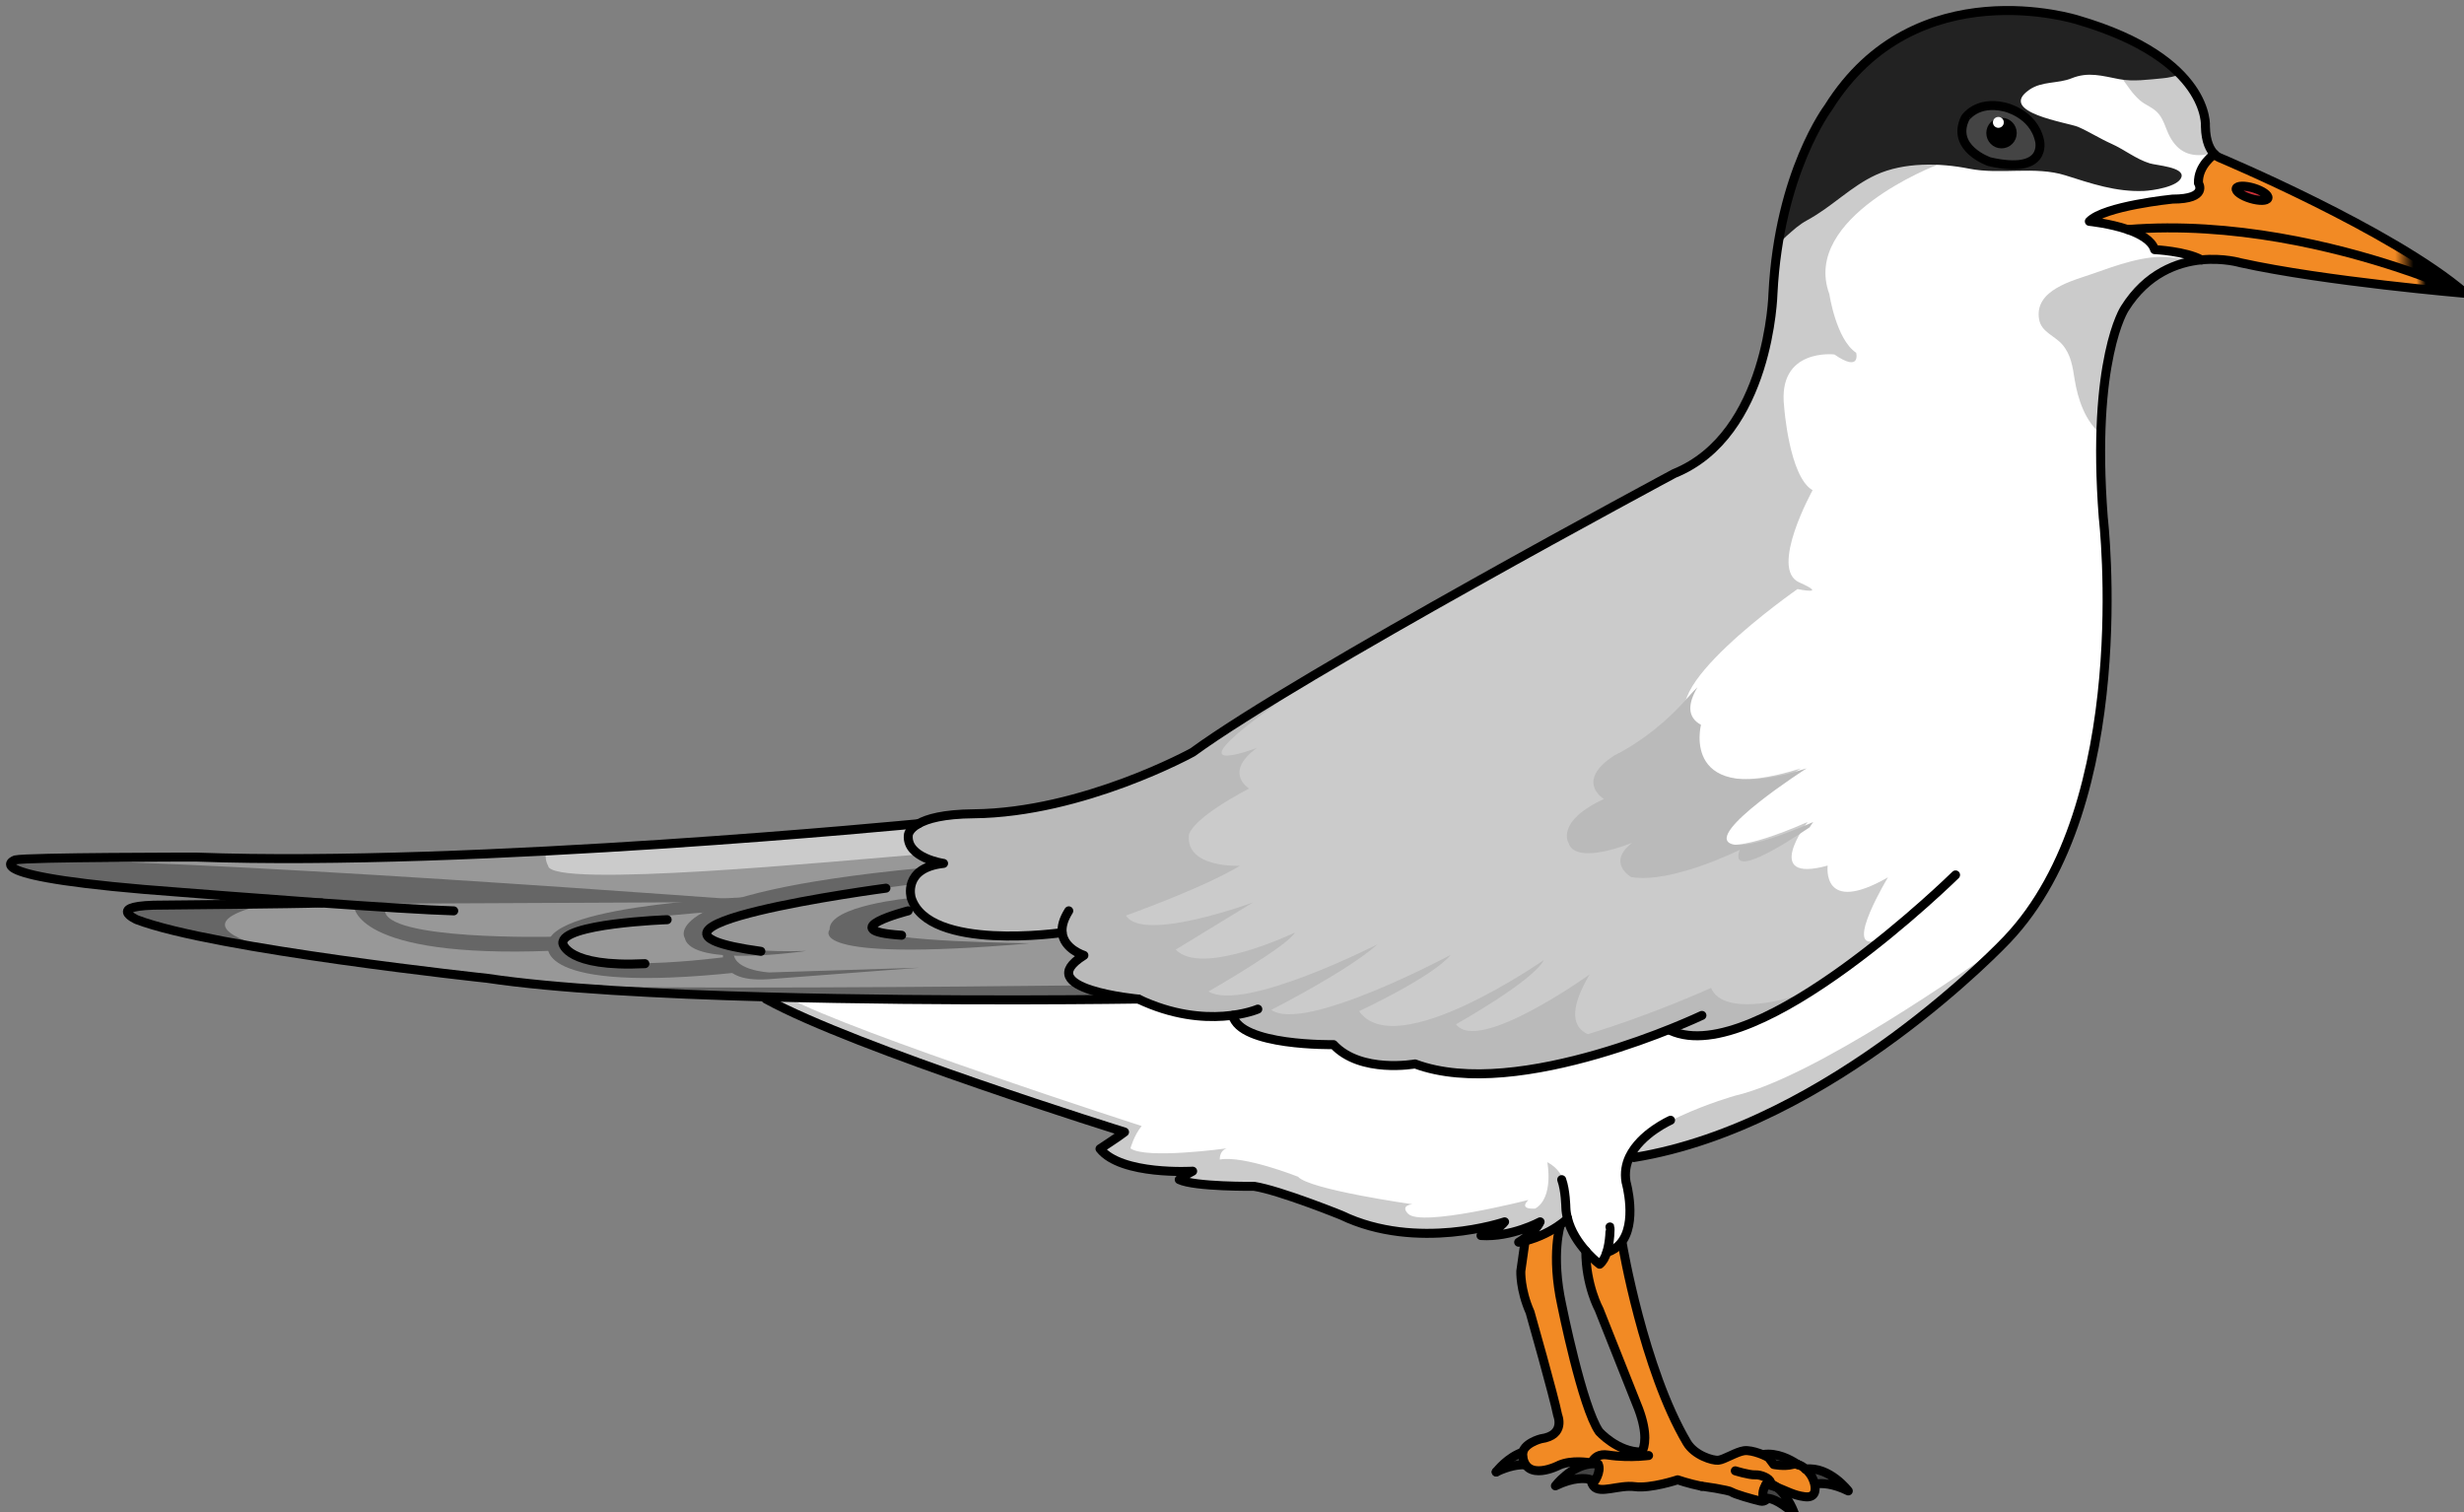 <?xml version="1.0" encoding="utf-8"?>
<!-- Generator: Adobe Illustrator 16.0.0, SVG Export Plug-In . SVG Version: 6.00 Build 0)  -->
<!DOCTYPE svg PUBLIC "-//W3C//DTD SVG 1.1//EN" "http://www.w3.org/Graphics/SVG/1.1/DTD/svg11.dtd">
<svg version="1.1" id="Layer_3" xmlns="http://www.w3.org/2000/svg" xmlns:xlink="http://www.w3.org/1999/xlink" x="0px" y="0px"
	 width="273.771px" height="168.025px" viewBox="0 0 273.771 168.025" enable-background="new 0 0 273.771 168.025"
	 xml:space="preserve">
<rect x="0" y="0" width="273.771" height="168.025" fill="#808080" stroke="none"/>
<g>
	<path fill="#FFFFFF" d="M176.335,138.998c-0.789-0.894-1.682-2.175-2.04-3.664c0.015,0.074-0.284,0.358-0.818,0.73
		c-0.819,0.595-2.28,1.415-3.934,1.816c-0.208,0.06-0.446,0.105-0.669,0.134c0,0,1.861-1.101,2.383-2.264
		c0,0-3.203,1.743-6.569,1.52c0,0,1.862-0.521,2.621-1.52c0,0-9.696,3.321-18.155-0.744c0,0-6.822-2.757-9.668-3.203
		c0,0-6.583,0.075-8.325-0.744c0,0,0.506-0.447,1.489-0.938c0,0-7.938,0.491-10.293-2.487c0,0,2.102-1.371,2.727-1.862
		c0,0-29.908-9.309-39.843-14.775v-0.238c20.525,0.566,41.377,0.238,41.377,0.238s-12.094-1.088-6.048-4.854
		c0,0-2.218-0.686-2.413-2.533h-0.015c0,0-14.834,2.175-16.756-3.843c0,0-0.998-3.336,3.589-3.843c0,0-4.095-0.58-3.916-3.098
		c0-0.015,0-0.686,1.132-1.312c0.968-0.551,2.771-1.072,6.137-1.102c12.153-0.12,24.322-6.837,24.322-6.837
		c11.916-8.698,53.502-30.966,53.502-30.966c10.619-4.29,10.978-20.018,10.978-20.018c0.685-13.437,6.151-20.644,6.151-20.644
		c9.681-15.506,27.719-9.728,27.719-9.728c14.805,4.335,14.18,11.842,14.18,11.842c0.029,1.728,0.551,2.62,0.998,3.067
		c0,0-1.848,1.236-1.772,3.218c0,0,1.161,1.773-2.89,1.773c0,0-7.596,0.759-9.236,2.473c0,0,2.251,0.222,4.261,0.907
		c1.399,0.491,2.682,1.207,2.994,2.234c0,0,3.425,0.164,5.198,1.133c-2.68,0.268-6.063,1.489-8.519,5.406
		c0,0-3.74,5.615-2.384,23.235c0,0,3.709,31.77-10.709,46.89c0,0-19.395,20.642-41.452,24.203l-0.477-0.076
		c-0.388,0.82-0.565,1.759-0.388,2.802c0,0,1.311,4.603-0.625,6.837c-0.373,0.432-0.864,0.772-1.521,0.983
		c-0.179,0.549-0.431,1.025-0.788,1.31c0,0-0.581-0.432-1.281-1.177C176.498,139.191,176.424,139.103,176.335,138.998z
		 M226.753,15.656c-0.671-3.099-3.902-3.769-3.902-3.769c-3.098-0.73-4.363,1.223-4.363,1.223c-1.638,3.38,2.695,4.854,2.695,4.854
		C227.691,19.454,226.753,15.656,226.753,15.656z"/>
	<path fill="#CBCBCB" d="M192.799,121.726c8.694-1.996,26.065-14.183,30.012-17.006c-2.524,2.588-20.681,20.579-41.143,23.883
		l-0.477-0.076c-0.152,0.32-0.26,0.665-0.338,1.02C180.409,125.238,192.799,121.726,192.799,121.726z"/>
	<path fill="#CBCBCB" d="M85.24,110.758c0.749,0.021,1.498,0.039,2.248,0.059c7.422,3.974,39.358,14.286,39.358,14.286
		c-0.86,1.05-1.243,2.482-1.243,2.482c1.719,1.243,10.695,0,10.695,0c-0.859,0.287-0.763,1.241-0.763,1.241
		c2.673-0.478,8.689,1.911,8.689,1.911c1.243,1.432,12.701,3.057,12.701,3.057c-1.433,0.19-0.477,1.05-0.477,1.05
		c1.432,1.527,13.369-1.527,13.369-1.527c-1.146,1.146,0.764,0.955,0.764,0.955c2.101-1.24,1.337-5.157,1.337-5.157
		c2.483,1.337,1.909,3.725,1.909,3.725c-0.047,0.813,0.168,1.813,0.395,2.615c-0.114,0.13-0.367,0.346-0.747,0.61
		c-0.819,0.595-2.28,1.415-3.934,1.816c-0.208,0.06-0.446,0.105-0.669,0.134c0,0,1.861-1.101,2.383-2.264
		c0,0-3.203,1.743-6.569,1.52c0,0,1.862-0.521,2.621-1.52c0,0-9.696,3.321-18.155-0.744c0,0-6.822-2.757-9.668-3.203
		c0,0-6.583,0.075-8.325-0.744c0,0,0.506-0.447,1.489-0.938c0,0-7.938,0.491-10.293-2.487c0,0,2.102-1.371,2.727-1.862
		c0,0-29.908-9.309-39.843-14.775V110.758z"/>
	<path fill="#444444" d="M199.443,162.589c0,0-2.188-1.373-3.259-0.768l0.814,0.955l1.257-0.117L199.443,162.589z"/>
	<path fill="#444444" d="M166.25,163.529c1.385-0.655,2.442-0.819,3.187-0.788l-0.342-0.92l-0.628-0.163l-0.838,0.443
		C167.629,162.102,166.151,163.002,166.25,163.529z"/>
	<path fill="#989898" d="M102.054,91.514c0,0-49.51,4.842-80.252,3.71c0,0-18.752,0-20.108,0.313c0,0-5.406,1.876,18.439,3.604
		c0,0,7.746,0.611,15.61,1.178c-2.637,0.104-17.531,0.238-17.531,0.238c-6.777-0.031-3.009,1.623-3.009,1.623
		c8.52,3.261,38.92,6.51,38.92,6.51c7.566,1.131,19.214,1.757,30.98,2.069c20.524,0.566,41.378,0.238,41.378,0.238
		s-12.095-1.088-6.049-4.854c0,0-2.219-0.686-2.412-2.533h-0.015c0,0-14.835,2.175-16.757-3.843c0,0-0.998-3.336,3.59-3.843
		c0,0-4.097-0.58-3.918-3.098C100.921,92.811,100.921,92.14,102.054,91.514z"/>
	<path fill="#666666" d="M61.358,104.071c0,0-18.809,0.443-18.585-3.006l-3.449-0.444c0,0-0.111,5.897,22.034,5.009V104.071z"/>
	<path fill="#666666" d="M81.008,106.287c-0.373,0-16.709,2.394-18.471-1.474c0,0-2.01-2.25,18.098-3.615l4.22-1.614
		c0,0-23.954,0.745-23.954,5.337c0,0-1.985,5.584,21.224,3.103L81.008,106.287z"/>
	<path fill="#666666" d="M102.152,107.514l-16.686,0.526c0,0-4.434-0.225-3.908-2.555l-1.054-0.527c0,0-1.653,4.284,4.886,3.834
		L102.152,107.514z"/>
	<path fill="#666666" d="M114.298,104.819c0.525-0.046-16.75-0.128-17.135-1.663c0,0-1.153-0.896,4.858-2.174l-0.772-1.217
		c0,0-9.201,0.833-9.073,3.519C92.176,103.284,88.978,106.993,114.298,104.819z"/>
	<path fill="#666666" d="M101.449,98.242c0,0-23.458,2.755-22.794,5.889c0,0,1.234,1.802,10.923,1.52c0,0-12.728,1.898-13.487-1.425
		c0,0-3.514-4.938,26.309-7.788C102.399,96.438,101.544,97.577,101.449,98.242z"/>
	<path fill="#CBCBCB" d="M100.921,92.825c-0.068,0.955,0.481,1.63,1.186,2.102c-8.855,0.712-41.014,3.846-41.213,1.248
		c0,0-0.438-0.699-0.2-1.627c22.015-1.143,41.36-3.034,41.36-3.034C100.921,92.14,100.921,92.811,100.921,92.825z"/>
	<path fill="#CBCBCB" d="M245.306,17.136c-1.914,0.359-3.299-0.234-4.229-1.972c-0.453-0.849-0.63-1.802-1.248-2.536
		c-0.591-0.701-1.421-0.91-2.09-1.5c-1.698-1.498-2.118-3.569-4.451-4.429l3.02-2.517c9.325,4.314,8.872,9.88,8.872,9.88
		c0.028,1.632,0.494,2.505,0.921,2.974C245.839,17.056,245.575,17.084,245.306,17.136z"/>
	<path fill="#CBCBCB" d="M136.183,112.878c0,0-5.834,0.357-10.097-1.723c0,0-0.395-0.048-0.99-0.142
		c0.838-0.01,1.303-0.018,1.303-0.018s-12.095-1.088-6.048-4.854c0,0-2.219-0.686-2.413-2.533h-0.016c0,0-0.229,0.033-0.633,0.081
		c-0.017-0.07-0.051-0.138-0.06-0.21c0,0-3.108,0.371-4.949,0.511c-4.413,0.016-9.986-0.693-11.114-4.225
		c0,0-0.998-3.336,3.59-3.843c0,0-4.096-0.58-3.917-3.098c0-0.015,0-0.686,1.132-1.312c0.968-0.551,2.771-1.072,6.137-1.102
		c12.154-0.12,24.322-6.837,24.322-6.837c11.916-8.698,53.502-30.966,53.502-30.966c10.619-4.29,10.978-20.018,10.978-20.018
		c0.295-5.791,1.479-10.417,2.729-13.817c4.57-1.573,9.38-2.91,11.996-2.664l3.538,2.234c0,0-15.082,5.771-11.916,14.336
		c0,0,0.744,5.027,2.979,6.517c0,0,0.558,2.234-2.422,0.186c0,0-6.329-0.744-5.585,5.772c0,0,0.559,7.818,3.165,9.309
		c0,0-4.841,8.75-1.489,10.24c3.352,1.489-0.186,0.744-0.186,0.744s-17.129,11.916-11.357,15.082c0,0-2.421,9.309,11.729,4.84
		c0,0-11.356,7.262-8.378,8.378c0,0,1.49,0.931,9.123-2.42c0,0-5.213,6.889,2.234,4.841c0,0-0.745,5.585,6.702,1.303
		c0,0-4.84,8.006-1.489,7.075c0,0-14.944,13.32-23.464,9.851c0,0-20.342,7.971-28.228,3.808c0,0-6.315,0.806-9.056-2.144
		C147.536,116.062,138.466,116.734,136.183,112.878z"/>
	<path fill="#222222" d="M229.479,19.481c2.822,0.888,5.615,1.868,8.74,1.731c0.912-0.04,3.785-0.444,4.151-1.521
		c0.383-1.123-2.761-1.31-3.507-1.54c-1.539-0.475-2.813-1.53-4.267-2.179c-1.3-0.581-2.427-1.316-3.695-1.872
		c-1.083-0.473-9.11-1.613-5.402-4.144c1.403-0.958,3.156-0.645,4.671-1.257c1.85-0.748,3.369-0.273,5.301,0.097
		c1.54,0.297,3.276,0.039,4.813-0.097c0.702-0.063,1.346-0.212,1.937-0.431c-2.011-2.069-5.462-4.313-11.393-6.05
		c0,0-18.037-5.778-27.719,9.728c0,0-4.072,5.387-5.625,15.51c0.285-0.408,0.542-0.828,1.002-1.226
		c0.854-0.735,1.336-1.233,2.374-1.801c2.722-1.485,4.801-3.727,7.575-5c3.084-1.417,7.064-1.345,10.335-0.692
		C222.265,19.437,226.103,18.42,229.479,19.481z M221.013,17.965c0,0-4.334-1.475-2.695-4.854c0,0,1.265-1.953,4.363-1.223
		c0,0,3.232,0.67,3.903,3.769C226.584,15.656,227.521,19.454,221.013,17.965z"/>
	<g>
		<path fill="#666666" d="M1.459,95.648c15.434-0.642,84.054,4.556,84.054,4.556l-53.87,0.248c0,0,0.088-0.021,0.234-0.053
			c1.772-0.028,3.204-0.057,3.866-0.082c-0.896-0.064-1.79-0.13-2.672-0.195c-0.571,0.019-0.868,0.215-1.481-0.107
			c-6.227-0.462-11.457-0.875-11.457-0.875C-0.271,97.661,0.742,96.075,1.459,95.648z"/>
		<path fill="#666666" d="M85.104,110.758c-8.512-0.227-16.953-0.616-23.84-1.244c13.882,0.4,44.642,0.121,58.69-0.036
			c2.178,1.126,6.527,1.519,6.527,1.519S105.628,111.324,85.104,110.758z"/>
		<path fill="#666666" d="M18.212,100.556c0,0,6.289-0.057,11.419-0.125c-7.248,1.661-5.188,3.496,0.618,5.077
			c-6.214-1.012-12.014-2.168-15.046-3.329C15.203,102.179,11.435,100.524,18.212,100.556z"/>
	</g>
	<path fill="#BABABA" d="M105.387,95.923c0,0-4.096-0.58-3.917-3.098c0-0.015,0-0.686,1.132-1.312
		c0.969-0.551,2.771-1.072,6.137-1.102c12.154-0.12,24.323-6.837,24.323-6.837c2.27-1.655,5.617-3.805,9.544-6.197
		c0.063,0.108,0.106,0.184,0.106,0.184c-13.678,9.606-3.056,5.53-3.056,5.53c-3.783,2.763-0.873,4.512-0.873,4.512
		c-6.839,3.637-6.693,5.238-6.693,5.238c-0.291,3.64,5.674,3.348,5.674,3.348c-4.075,2.474-12.659,5.528-12.659,5.528
		c1.891,3.056,14.116-1.455,14.116-1.455c-0.728,0.438-8.587,5.24-8.587,5.24c2.91,3.056,13.242-1.893,13.242-1.893
		c-0.729,1.455-9.604,6.548-9.604,6.548c3.93,2.329,18.772-5.239,18.772-5.239c-3.201,2.911-11.788,7.277-11.788,7.277
		c3.639,2.62,19.938-6.111,19.938-6.111c-2.036,2.474-10.187,6.257-10.187,6.257c4.075,5.821,20.519-5.675,20.519-5.675
		c-1.164,2.328-9.751,7.13-9.751,7.13c2.475,3.346,14.844-5.53,14.844-5.53c-2.41,4.074-1.806,5.902-0.196,6.63
		c7.245-2.196,13.688-5.137,13.688-5.137c1.336,3.231,8.87,1.529,12.374-0.327c-5.087,3.389-12.126,6.965-17.033,4.965
		c0,0-1.022,0.399-2.689,0.972l-0.001,0.001c-0.038,0.014-0.084,0.027-0.123,0.041c-0.275,0.095-0.568,0.193-0.876,0.295
		c-0.088,0.029-0.172,0.058-0.265,0.087c-0.36,0.12-0.742,0.241-1.143,0.368c-0.09,0.029-0.184,0.057-0.275,0.086
		c-0.361,0.113-0.735,0.229-1.122,0.345c-0.083,0.024-0.163,0.05-0.248,0.074c-0.441,0.131-0.897,0.264-1.366,0.396
		c-0.117,0.031-0.235,0.063-0.354,0.097c-0.434,0.121-0.875,0.24-1.326,0.358c-0.066,0.018-0.132,0.034-0.199,0.053
		c-0.493,0.126-0.995,0.25-1.503,0.37c-0.139,0.033-0.276,0.065-0.415,0.098c-0.52,0.12-1.044,0.238-1.573,0.35
		c-0.04,0.006-0.08,0.016-0.122,0.024c-0.496,0.102-0.994,0.196-1.494,0.286c-0.14,0.024-0.277,0.051-0.417,0.074
		c-0.528,0.092-1.055,0.178-1.579,0.252c-0.091,0.014-0.18,0.022-0.27,0.034c-0.464,0.063-0.923,0.118-1.382,0.165
		c-0.126,0.013-0.25,0.025-0.373,0.037c-0.516,0.05-1.026,0.087-1.527,0.111c-0.107,0.005-0.213,0.008-0.32,0.012
		c-0.439,0.016-0.871,0.023-1.299,0.019c-0.095-0.001-0.193,0-0.289-0.001c-0.482-0.013-0.949-0.038-1.406-0.079
		c-0.107-0.01-0.21-0.023-0.315-0.035c-0.414-0.043-0.815-0.102-1.204-0.174c-0.057-0.012-0.115-0.02-0.17-0.03
		c-0.422-0.084-0.823-0.193-1.211-0.32c-0.092-0.028-0.18-0.061-0.27-0.09c-0.387-0.138-0.759-0.287-1.101-0.468
		c0,0-6.315,0.806-9.057-2.144c0,0-9.068,0.673-11.353-3.184c0,0-0.022,0.003-0.067,0.004c-0.019,0.001-0.046,0.003-0.075,0.003
		c-0.042,0.002-0.085,0.004-0.146,0.006c-0.037,0.001-0.078,0.002-0.12,0.002c-0.071,0.003-0.145,0.005-0.231,0.007
		c-0.055,0-0.11,0-0.169,0.001c-0.094,0-0.192,0.002-0.3,0c-0.071,0-0.141,0-0.217-0.001c-0.116-0.002-0.238-0.004-0.366-0.008
		c-0.08-0.001-0.157-0.005-0.241-0.006c-0.146-0.005-0.302-0.014-0.458-0.02c-0.079-0.003-0.153-0.009-0.234-0.013
		c-0.198-0.01-0.405-0.024-0.616-0.042c-0.05-0.004-0.098-0.005-0.147-0.01c-2.001-0.168-4.553-0.596-6.708-1.646
		c0,0-0.394-0.048-0.988-0.142c0.838-0.01,1.303-0.018,1.303-0.018s-12.096-1.088-6.049-4.854c0,0-2.218-0.686-2.413-2.533h-0.015
		c0,0-0.139,0.021-0.384,0.052c-0.003-0.02-0.012-0.033-0.014-0.052h-0.015c0,0-0.086,0.014-0.235,0.032
		c-0.017-0.054-0.039-0.106-0.045-0.161c0,0-3.052,0.363-4.899,0.506c-0.066,0.001-0.133,0.003-0.201,0.003
		c-4.39,0-9.85-0.73-10.963-4.223C101.798,99.766,100.8,96.43,105.387,95.923z"/>
	<path fill="#CBCBCB" d="M233.563,48.324c-1.879-1.421-2.707-4.017-3.049-6.148c-0.227-1.428-0.402-2.773-1.381-3.905
		c-0.84-0.972-2.332-1.378-2.573-2.793c-0.561-3.283,3.76-4.294,5.961-5.067c2.614-0.919,5.791-2.11,8.564-1.836
		c0.642,0.063,1.71,0.182,2.641,0.438c-2.484,0.462-5.355,1.821-7.513,5.263C236.213,34.274,233.829,37.884,233.563,48.324z"/>
	<path fill="#F28A24" d="M273.938,32.592c0,0-18.439-8.624-37.534-7.091c1.398,0.491,2.681,1.207,2.992,2.234
		c0,0,3.427,0.164,5.199,1.133c2.474-0.238,4.35,0.327,4.35,0.327C258.282,31.265,273.938,32.592,273.938,32.592z"/>
	
		<linearGradient id="SVGID_1_" gradientUnits="userSpaceOnUse" x1="92.745" y1="31.165" x2="94.909" y2="31.328" gradientTransform="matrix(-1 0 0 1 363.406 0)">
		<stop  offset="0.538" style="stop-color:#000000"/>
		<stop  offset="1" style="stop-color:#F28A24"/>
	</linearGradient>
	<path fill="url(#SVGID_1_)" d="M273.938,32.592c0,0-1.964-0.167-4.907-0.473c-0.811-1.263-2.327-2.285-2.389-2.326
		C271.154,31.293,273.938,32.592,273.938,32.592z"/>
	<path fill="#F28A24" d="M241.377,22.121c0,0-7.596,0.759-9.234,2.473c0,0,2.25,0.222,4.261,0.907
		c19.095-1.533,37.534,7.091,37.534,7.091c-8.103-7-27.332-15.074-27.332-15.074s-0.254-0.09-0.566-0.388
		c0,0-1.848,1.236-1.772,3.218C244.267,20.348,245.428,22.121,241.377,22.121z"/>
	
		<linearGradient id="SVGID_2_" gradientUnits="userSpaceOnUse" x1="89.469" y1="29.846" x2="97.681" y2="29.846" gradientTransform="matrix(-1 0 0 1 363.406 0)">
		<stop  offset="0.704" style="stop-color:#000000"/>
		<stop  offset="0.952" style="stop-color:#F28A24"/>
	</linearGradient>
	<path fill="url(#SVGID_2_)" d="M266.642,29.793c-0.002,0-0.009-0.005-0.009-0.005c-1.109-1.082-1.01-2.043-0.7-2.688
		c3.063,1.798,5.908,3.68,8.005,5.492C273.938,32.592,271.154,31.293,266.642,29.793z"/>
	<path fill="#F28A24" d="M177.674,159.046c-1.877-2.695-4.156-14.076-4.156-14.076c-1.221-5.614-0.149-8.876-0.149-8.876
		l-0.029-0.029c-0.818,0.595-2.278,1.415-3.933,1.816l0.03,0.09l-0.462,3.262c0,0-0.089,2.04,1.028,4.559
		c0,0,2.695,9.486,3.066,11.438c0,0,0.94,2.233-1.861,2.621c0,0-2.055,0.507-2.055,1.787h0.016c0.282,3.144,4.096,1.133,4.096,1.133
		c1.385-0.596,3.217-0.283,3.426-0.254l-0.015,0.134c0.059,0,0.134-0.015,0.194-0.015l-0.017-0.148
		c0.284-0.582,0.835-0.982,1.787-0.835c1.356,0.21,2.593,0.194,3.427,0.149c0,0,0.164-0.118,0.343-0.432l-0.046-0.045
		C179.685,161.325,177.674,159.046,177.674,159.046z"/>
	<path fill="#444444" d="M172.817,165.077c1.981-0.967,3.351-0.878,3.947-0.684c0.238,0.075,0.358,0.179,0.343,0.224
		c-0.059,0.179,0.879-1.117,0.462-1.967c-0.239-0.029-0.478-0.029-0.699-0.015c-0.061,0-0.136,0.015-0.194,0.015
		C174.457,162.92,172.817,165.077,172.817,165.077z"/>
	<path fill="#444444" d="M196.768,165.034c-0.193-0.045-0.355-0.075-0.551-0.09c-0.462,0.655-0.387,1.444-0.223,1.489
		c0.074,0.015,0.148,0.015,0.254,0.015c0.431,0.031,1.176,0.075,3.143,1.744c0,0-0.655-1.938-1.952-2.949
		C197.215,165.169,196.992,165.094,196.768,165.034z"/>
	<path fill="#444444" d="M205.362,165.645c0,0-2.085-2.74-4.736-2.429c0.297,0.27,0.536,0.582,0.685,0.851
		c0.104,0.192,0.237,0.506,0.314,0.833l0.043-0.015C202.37,164.751,203.635,164.796,205.362,165.645z"/>
	<path fill="#F28A24" d="M176.75,164.452c0.074,0.27,0.18,0.507,0.313,0.671c0.7,0.879,2.814-0.179,4.572,0.046
		c1.773,0.238,4.767-0.76,4.767-0.76s1.191,0.416,2.652,0.714c0,0,0.477,0.046,1.549,0.224c0.85,0.148,1.637,0.313,1.787,0.416
		c0.342,0.239,2.308,0.805,3.217,1.014c0.237,0.06,0.447-0.016,0.626-0.148l0.016-0.18c-0.105,0-0.18,0-0.254-0.015
		c-0.164-0.045-0.239-0.834,0.223-1.489c0.06-0.074,0.12-0.148,0.179-0.208c0.389,0.089,0.73,0.282,1.043,0.507
		c0.938,0.356,1.862,0.893,3.053,1.042c1.177,0.163,1.282-0.656,1.134-1.386c-0.077-0.327-0.21-0.641-0.314-0.833
		c-0.148-0.269-0.388-0.581-0.685-0.851h-0.015c-0.239-0.222-0.536-0.416-0.834-0.491c-0.015-0.015-0.046-0.029-0.06-0.029
		c-0.193-0.03-0.388-0.045-0.582,0.015c-0.879,0.238-2.055,0-2.055,0s-0.342-0.476-0.521-0.699
		c-0.179-0.238-1.877-0.953-2.771-0.835c-0.879,0.119-2.219,0.999-2.874,1.059c-0.641,0.059-2.652-0.551-3.485-1.966
		c-4.825-8.164-7.165-22.015-7.165-22.015l-0.223-0.089c-0.372,0.432-0.864,0.772-1.52,0.983c-0.179,0.549-0.433,1.025-0.789,1.31
		c0,0-0.582-0.432-1.281-1.177c-0.09-0.09-0.164-0.179-0.253-0.283c0,3.814,1.475,6.494,1.475,6.494l4.394,11.053
		c1.027,2.769,0.685,4.184,0.343,4.825c-0.179,0.313-0.343,0.432-0.343,0.432c-0.834,0.045-2.07,0.061-3.427-0.149
		c-0.952-0.147-1.503,0.253-1.787,0.835l0.017,0.148c0.222-0.015,0.46-0.015,0.699,0.015c0.417,0.85-0.521,2.146-0.462,1.967
		c0.016-0.045-0.104-0.148-0.343-0.224L176.75,164.452z"/>
	<path fill="none" stroke="#000000" stroke-linecap="round" stroke-linejoin="round" stroke-miterlimit="10" d="M181.531,128.603
		c22.059-3.562,41.452-24.203,41.452-24.203c14.417-15.12,10.708-46.89,10.708-46.89c-1.354-17.62,2.384-23.235,2.384-23.235
		c2.458-3.917,5.839-5.139,8.52-5.406c2.474-0.238,4.35,0.327,4.35,0.327c9.338,2.069,24.993,3.396,24.993,3.396
		c-8.103-7-27.332-15.074-27.332-15.074s-0.254-0.09-0.566-0.388c-0.447-0.447-0.967-1.34-0.998-3.067
		c0,0,0.626-7.507-14.179-11.842c0,0-18.038-5.778-27.72,9.728c0,0-5.466,7.207-6.15,20.644c0,0-0.358,15.728-10.979,20.018
		c0,0-41.585,22.268-53.5,30.966c0,0-12.169,6.717-24.324,6.837c-3.365,0.029-5.167,0.551-6.136,1.102
		c-1.133,0.626-1.133,1.297-1.133,1.312c-0.179,2.518,3.918,3.098,3.918,3.098c-4.588,0.507-3.59,3.843-3.59,3.843
		c1.922,6.018,16.757,3.843,16.757,3.843"/>
	<path fill="none" stroke="#000000" stroke-linecap="round" stroke-linejoin="round" stroke-miterlimit="10" d="M273.938,32.592
		c0,0-2.782-1.302-7.305-2.804c-7.118-2.364-18.554-5.226-30.229-4.287"/>
	<path fill="none" stroke="#000000" stroke-linecap="round" stroke-linejoin="round" stroke-miterlimit="10" d="M185.613,124.461
		c0,0-3.309,1.458-4.56,4.065c-0.386,0.82-0.565,1.759-0.386,2.802c0,0,1.311,4.603-0.626,6.837
		c-0.372,0.432-0.864,0.772-1.52,0.983"/>
	<path fill="none" stroke="#000000" stroke-linecap="round" stroke-linejoin="round" stroke-miterlimit="10" d="M178.88,136.317
		c0.03,0.059,0.03,1.595-0.357,2.831c-0.179,0.549-0.433,1.025-0.789,1.31c0,0-0.582-0.432-1.281-1.177
		c-0.09-0.09-0.164-0.179-0.253-0.283c-0.79-0.894-1.684-2.175-2.04-3.664c-0.105-0.373-0.166-0.76-0.18-1.162
		c0,0-0.029-1.922-0.462-3.112"/>
	<path fill="none" stroke="#000000" stroke-linecap="round" stroke-linejoin="round" stroke-miterlimit="10" d="M174.159,135.334
		c0.014,0.074-0.284,0.358-0.82,0.73c-0.818,0.595-2.278,1.415-3.933,1.816c-0.208,0.06-0.446,0.105-0.669,0.134
		c0,0,1.861-1.101,2.382-2.264c0,0-3.202,1.743-6.567,1.52c0,0,1.861-0.521,2.621-1.52c0,0-9.697,3.321-18.156-0.744
		c0,0-6.821-2.757-9.667-3.203c0,0-6.583,0.075-8.325-0.744c0,0,0.506-0.447,1.489-0.938c0,0-7.94,0.491-10.293-2.487
		c0,0,2.101-1.371,2.726-1.862c0,0-29.908-9.309-39.843-14.775"/>
	<path fill="none" stroke="#000000" stroke-linecap="round" stroke-linejoin="round" stroke-miterlimit="10" d="M217.279,97.205
		c0,0-22.015,21.656-31.666,17.291"/>
	<path fill="none" stroke="#000000" stroke-linecap="round" stroke-linejoin="round" stroke-miterlimit="10" d="M189.098,112.813
		c0,0-20.36,9.696-31.875,5.392c0,0-6.032,1.103-9.057-2.144c0,0-10.439,0.192-11.185-3.248"/>
	<path fill="none" stroke="#000000" stroke-linecap="round" stroke-linejoin="round" stroke-miterlimit="10" d="M176.854,162.487
		c0.284-0.582,0.835-0.982,1.787-0.835c1.356,0.21,2.593,0.194,3.427,0.149c0.625-0.029,1.014-0.09,1.103-0.09"/>
	<path fill="none" stroke="#000000" stroke-linecap="round" stroke-linejoin="round" stroke-miterlimit="10" d="M189.054,165.123
		c-1.461-0.298-2.652-0.714-2.652-0.714s-2.993,0.998-4.767,0.76c-1.758-0.225-3.872,0.833-4.572-0.046
		c-0.133-0.164-0.238-0.401-0.313-0.671"/>
	<path fill="none" stroke="#000000" stroke-linecap="round" stroke-linejoin="round" stroke-miterlimit="10" d="M200.626,163.216
		c0.297,0.27,0.536,0.582,0.685,0.851c0.104,0.192,0.237,0.506,0.314,0.833c0.148,0.729,0.043,1.549-1.134,1.386
		c-1.19-0.149-2.114-0.686-3.053-1.042c-0.224-0.074-0.446-0.149-0.671-0.209c-0.193-0.045-0.355-0.075-0.551-0.09h-0.015"/>
	<path fill="none" stroke="#000000" stroke-linecap="round" stroke-linejoin="round" stroke-miterlimit="10" d="M199.777,162.725
		c0.298,0.075,0.595,0.27,0.834,0.491"/>
	<path fill="none" stroke="#000000" stroke-linecap="round" stroke-linejoin="round" stroke-miterlimit="10" d="M180.265,138.254
		c0,0,2.34,13.851,7.165,22.015c0.833,1.415,2.845,2.024,3.485,1.966c0.655-0.06,1.995-0.939,2.874-1.059
		c0.894-0.118,2.592,0.597,2.771,0.835c0.18,0.224,0.521,0.699,0.521,0.699s1.176,0.238,2.055,0c0.194-0.06,0.389-0.045,0.582-0.015
		"/>
	<path fill="none" stroke="#000000" stroke-linecap="round" stroke-linejoin="round" stroke-miterlimit="10" d="M199.777,162.725
		c-0.015-0.015-0.046-0.029-0.06-0.029c-0.835-0.565-2.279-1.311-3.784-1.102"/>
	<path fill="none" stroke="#000000" stroke-linecap="round" stroke-linejoin="round" stroke-miterlimit="10" d="M201.668,164.885
		c0.702-0.134,1.967-0.089,3.694,0.76c0,0-2.085-2.74-4.736-2.429h-0.015"/>
	<path fill="none" stroke="#000000" stroke-linecap="round" stroke-linejoin="round" stroke-miterlimit="10" d="M176.765,164.394
		c-0.597-0.194-1.966-0.283-3.947,0.684c0,0,1.64-2.157,3.858-2.427c0.059,0,0.134-0.015,0.194-0.015
		c0.222-0.015,0.46-0.015,0.699,0.015c0.417,0.85-0.521,2.146-0.462,1.967C177.123,164.572,177.003,164.469,176.765,164.394z"/>
	<path fill="none" stroke="#000000" stroke-linecap="round" stroke-linejoin="round" stroke-miterlimit="10" d="M196.366,166.508
		c-0.045,0.046-0.09,0.075-0.134,0.12c-0.179,0.133-0.389,0.208-0.626,0.148c-0.909-0.209-2.875-0.774-3.217-1.014
		c-0.15-0.104-0.938-0.268-1.787-0.416c-1.072-0.178-1.549-0.224-1.549-0.224"/>
	<path fill="none" stroke="#000000" stroke-linecap="round" stroke-linejoin="round" stroke-miterlimit="10" d="M192.806,163.41
		c0,0,1.521,0.477,2.206,0.447c0.61-0.045,1.653,0.388,1.713,0.834"/>
	<path fill="none" stroke="#000000" stroke-linecap="round" stroke-linejoin="round" stroke-miterlimit="10" d="M196.248,166.448
		c0.431,0.031,1.176,0.075,3.143,1.744c0,0-0.655-1.938-1.952-2.949c-0.313-0.225-0.654-0.418-1.043-0.507
		c-0.059,0.06-0.119,0.134-0.179,0.208c-0.462,0.655-0.387,1.444-0.223,1.489C196.068,166.448,196.143,166.448,196.248,166.448z"/>
	<path fill="none" stroke="#000000" stroke-linecap="round" stroke-linejoin="round" stroke-miterlimit="10" d="M246.039,17.13
		c0,0-1.848,1.236-1.772,3.218c0,0,1.161,1.773-2.89,1.773c0,0-7.596,0.759-9.234,2.473c0,0,2.25,0.222,4.261,0.907
		c1.398,0.491,2.681,1.207,2.992,2.234c0,0,3.427,0.164,5.199,1.133c0,0.015,0.015,0.015,0.015,0.015"/>
	<path fill="none" stroke="#000000" stroke-linecap="round" stroke-linejoin="round" stroke-miterlimit="10" d="M139.752,112.114
		c0,0-5.721,2.473-13.271-1.118c0,0-12.095-1.088-6.049-4.854c0,0-2.219-0.686-2.412-2.533c-0.074-0.656,0.118-1.443,0.729-2.413"/>
	<path fill="none" stroke="#000000" stroke-linecap="round" stroke-linejoin="round" stroke-miterlimit="10" d="M102.054,91.514
		c0,0-49.51,4.842-80.252,3.71c0,0-18.752,0-20.108,0.313c0,0-5.406,1.876,18.439,3.604c0,0,7.746,0.611,15.61,1.178
		c5.897,0.417,11.855,0.804,14.67,0.878"/>
	<path fill="none" stroke="#000000" stroke-linecap="round" stroke-linejoin="round" stroke-miterlimit="10" d="M98.434,98.678
		c0,0-33.17,4.38-13.896,7.016"/>
	<path fill="none" stroke="#000000" stroke-linecap="round" stroke-linejoin="round" stroke-miterlimit="10" d="M126.481,110.996
		c0,0-20.854,0.328-41.378-0.238c-11.767-0.313-23.414-0.938-30.98-2.069c0,0-30.4-3.249-38.92-6.51c0,0-3.769-1.654,3.009-1.623
		c0,0,14.895-0.134,17.531-0.238"/>
	<path fill="none" stroke="#000000" stroke-linecap="round" stroke-linejoin="round" stroke-miterlimit="10" d="M100.906,101.195
		c0,0-8.549,2.189-0.729,2.712"/>
	<path fill="none" stroke="#000000" stroke-linecap="round" stroke-linejoin="round" stroke-miterlimit="10" d="M74.126,102.179
		c0,0-11.842,0.418-11.589,2.635c0,0,0.389,2.684,9.116,2.252"/>
	<path fill="none" stroke="#000000" stroke-linecap="round" stroke-linejoin="round" stroke-miterlimit="10" d="M182.067,161.802
		c0,0,0.164-0.118,0.343-0.432c0.342-0.642,0.685-2.057-0.343-4.825l-4.394-11.053c0,0-1.475-2.68-1.475-6.494"/>
	<path fill="none" stroke="#000000" stroke-linecap="round" stroke-linejoin="round" stroke-miterlimit="10" d="M173.368,136.094
		c0,0-1.071,3.262,0.149,8.876c0,0,2.279,11.381,4.156,14.076c0,0,2.011,2.279,4.69,2.279"/>
	<path fill="none" stroke="#000000" stroke-linecap="round" stroke-linejoin="round" stroke-miterlimit="10" d="M169.437,137.971
		l-0.462,3.262c0,0-0.089,2.04,1.028,4.559c0,0,2.695,9.486,3.066,11.438c0,0,0.94,2.233-1.861,2.621c0,0-2.055,0.507-2.055,1.787
		c0,0.046,0,0.105,0.016,0.164"/>
	<path fill="none" stroke="#000000" stroke-linecap="round" stroke-linejoin="round" stroke-miterlimit="10" d="M166.233,163.545
		c0,0,0.017,0,0.017-0.016c0.134-0.177,1.294-1.624,2.933-2.189"/>
	<path fill="none" stroke="#000000" stroke-linecap="round" stroke-linejoin="round" stroke-miterlimit="10" d="M169.437,162.741
		c-0.744-0.031-1.802,0.133-3.187,0.788"/>
	<path fill="none" stroke="#000000" stroke-linecap="round" stroke-linejoin="round" stroke-miterlimit="10" d="M176.705,162.517
		h-0.015c-0.209-0.029-2.041-0.342-3.426,0.254c0,0-3.813,2.011-4.096-1.133c0-0.015,0-0.015,0-0.029"/>
	<path fill="#BABABA" d="M178.205,88.771c0,0-3.281-1.966,1.181-4.854c0,0,4.332-1.968,8.27-6.563
		c0.352-0.411,0.662-0.728,0.951-1.005c-1.051,1.771-1.204,3.309,0.387,4.182c0,0-2.42,9.309,11.729,4.84
		c0,0-11.356,7.262-8.378,8.378c0,0,1.489,0.931,9.123-2.42c0,0-0.176,0.231-0.412,0.592c-3.025,2.048-8.939,5.744-7.758,2.495
		c0,0-7.612,3.808-12.075,3.02c0,0-2.756-1.576,0.132-3.807c0,0-6.301,2.625-7.089,0C174.266,93.628,172.824,91.265,178.205,88.771z
		"/>
	
		<ellipse transform="matrix(-0.957 -0.291 0.291 -0.957 483.466 114.917)" fill="#CC3038" cx="250.271" cy="21.541" rx="1.842" ry="0.607"/>
	
		<ellipse transform="matrix(-0.957 -0.291 0.291 -0.957 483.466 114.917)" fill="none" stroke="#000000" stroke-linecap="round" stroke-linejoin="round" stroke-miterlimit="10" cx="250.271" cy="21.541" rx="1.842" ry="0.607"/>
	<g>
		<path d="M222.387,13.585c-0.67,0-1.191,0.536-1.191,1.192c0,0.669,0.521,1.206,1.191,1.206c0.656,0,1.191-0.537,1.191-1.206
			C223.578,14.121,223.043,13.585,222.387,13.585z"/>
		<path fill="#444444" d="M226.617,15.656c0,0,0.938,3.798-5.571,2.309c0,0-4.334-1.475-2.695-4.854c0,0,1.265-1.953,4.363-1.223
			C222.714,11.888,225.946,12.558,226.617,15.656z M222.387,15.983c0.656,0,1.191-0.537,1.191-1.206
			c0-0.656-0.535-1.192-1.191-1.192c-0.67,0-1.191,0.536-1.191,1.192C221.195,15.446,221.717,15.983,222.387,15.983z"/>
		<path fill="none" stroke="#000000" stroke-linecap="round" stroke-linejoin="round" stroke-miterlimit="10" d="M222.714,11.888
			c0,0,3.232,0.67,3.903,3.769c0,0,0.938,3.798-5.571,2.309c0,0-4.334-1.475-2.695-4.854
			C218.351,13.11,219.615,11.157,222.714,11.888z"/>
		<path fill="none" stroke="#000000" stroke-linecap="round" stroke-linejoin="round" stroke-miterlimit="10" d="M221.195,14.777
			c0,0.669,0.521,1.206,1.191,1.206c0.656,0,1.191-0.537,1.191-1.206c0-0.656-0.535-1.192-1.191-1.192
			C221.717,13.585,221.195,14.121,221.195,14.777z"/>
		<circle fill="#FFFFFF" cx="222.035" cy="13.597" r="0.605"/>
	</g>
</g>
</svg>
